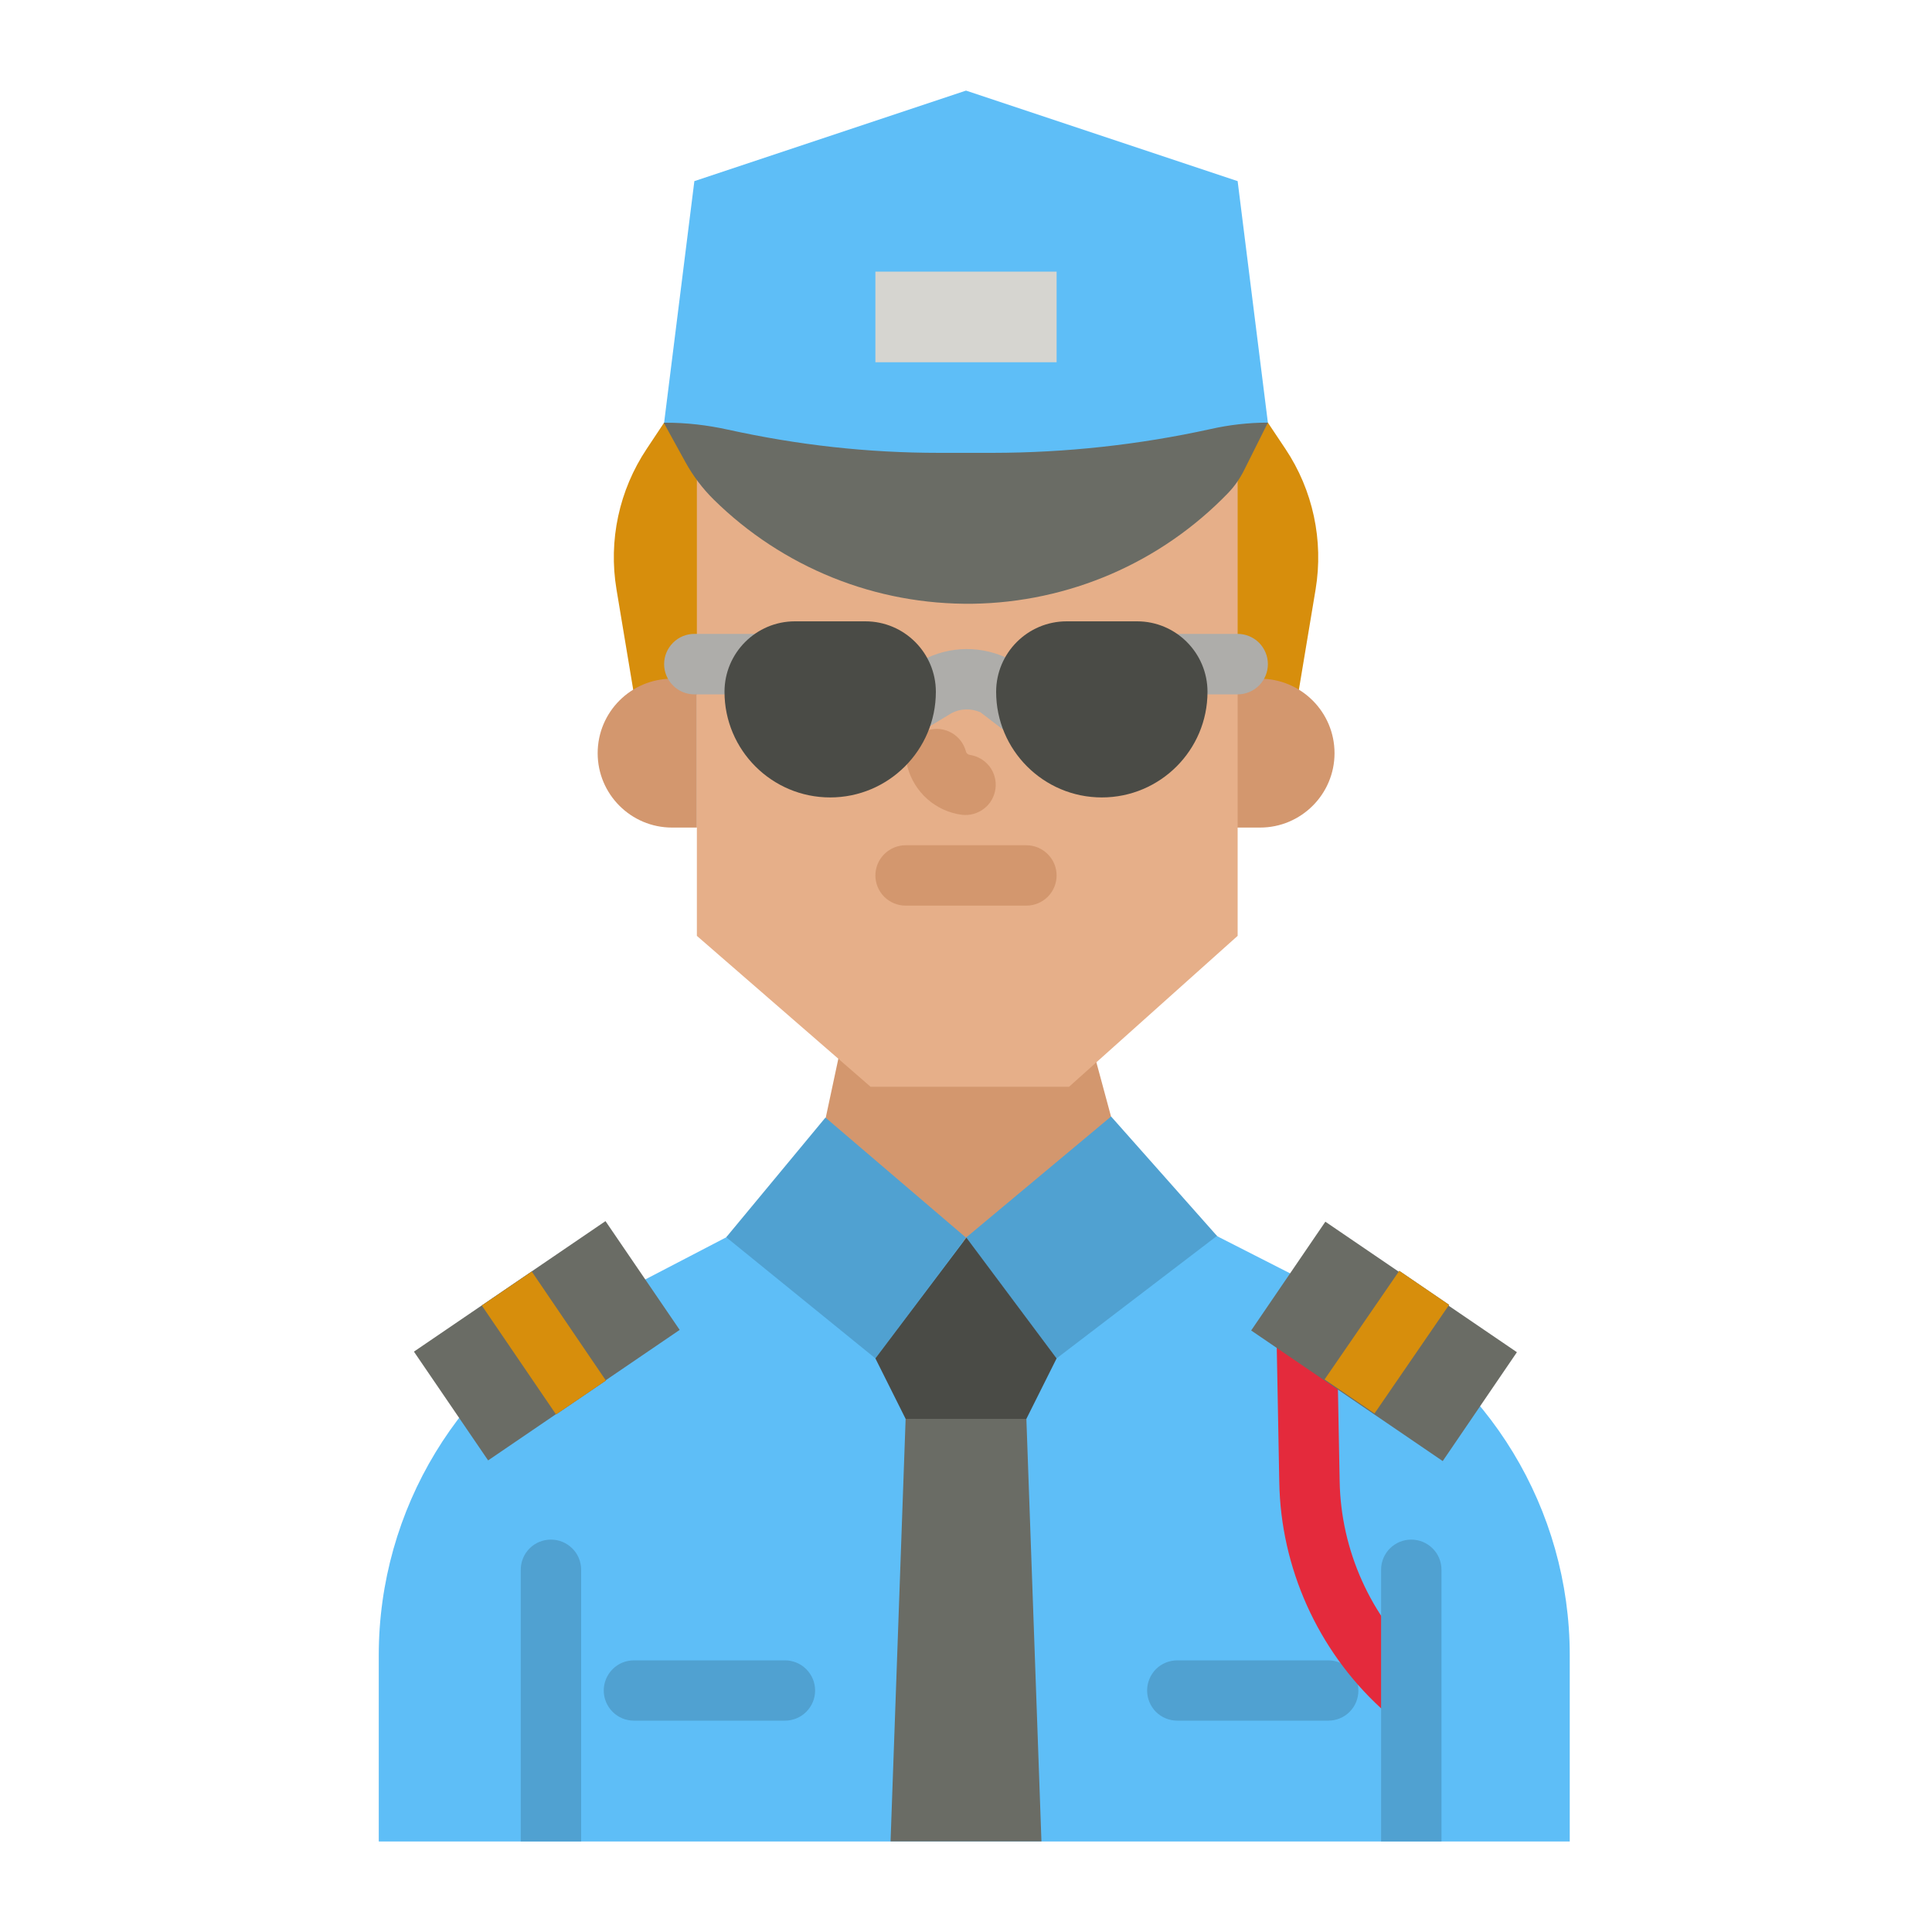 <svg width="20" height="20" viewBox="0 0 20 20" fill="none" xmlns="http://www.w3.org/2000/svg">
<path d="M13.438 7.188L13.619 6.102C13.703 5.595 13.592 5.074 13.306 4.646L13.125 4.375H6.875L6.695 4.646C6.409 5.074 6.297 5.595 6.382 6.102L6.563 7.188H13.438Z" fill="#D78E0C"/>
<path d="M13.044 8.567H12.787V7.026H13.044C13.469 7.026 13.815 7.371 13.815 7.797C13.815 8.222 13.469 8.567 13.044 8.567Z" fill="#D3976E"/>
<path d="M6.875 4.375L7.188 1.875L10 0.938L12.812 1.875L13.125 4.375L10 5.938L6.875 4.375Z" fill="#5EBEF7"/>
<path d="M11.249 10.625L11.587 11.875L12.614 12.809L10.046 14.375L7.518 12.81L8.483 11.875L8.75 10.625H11.249Z" fill="#D3976E"/>
<path d="M12.812 9.688L11.067 11.25H9.012L7.214 9.688V4.688L8.483 5.625H11.608L12.812 4.688V9.688Z" fill="#E6AF89"/>
<path d="M12.582 12.788L14.074 13.548C15.411 14.244 16.25 15.626 16.25 17.134V19.063H3.921V17.134C3.921 15.626 4.76 14.244 6.097 13.548L7.517 12.809L9.148 13.125L10.086 12.812L11.023 13.125L12.582 12.788Z" fill="#5EBEF7"/>
<path d="M6.016 16.25V19.062H5.391V16.25C5.391 16.077 5.53 15.938 5.703 15.938C5.876 15.938 6.016 16.077 6.016 16.25ZM14.922 16.25V19.062H14.297V16.25C14.297 16.077 14.437 15.938 14.609 15.938C14.782 15.938 14.922 16.077 14.922 16.25Z" fill="#5EBEF7"/>
<path d="M6.016 16.25V19.062H5.391V16.25C5.391 16.077 5.53 15.938 5.703 15.938C5.876 15.938 6.016 16.077 6.016 16.25ZM10 12.812L9.062 14.062L7.518 12.808L8.545 11.569L10 12.812ZM10 12.812L10.938 14.062L12.598 12.794L11.502 11.558L10 12.812Z" fill="#50A1D1"/>
<path d="M6.957 7.026H7.214V8.567H6.957C6.532 8.567 6.187 8.222 6.187 7.797C6.187 7.371 6.532 7.026 6.957 7.026Z" fill="#D3976E"/>
<path d="M7.391 5.174C7.744 5.521 8.162 5.795 8.621 5.98C9.08 6.165 9.572 6.256 10.067 6.25C10.562 6.243 11.05 6.138 11.504 5.942C11.959 5.745 12.369 5.46 12.713 5.104C12.779 5.035 12.834 4.957 12.877 4.871L13.125 4.375C12.925 4.375 12.725 4.398 12.53 4.442C11.789 4.605 11.033 4.687 10.274 4.688H9.726C8.977 4.688 8.261 4.607 7.537 4.448C7.324 4.401 7.106 4.375 6.887 4.376L6.871 4.376L7.095 4.783C7.174 4.927 7.274 5.059 7.391 5.174Z" fill="#6A6C65"/>
<path d="M9.959 8.435C10.04 8.444 10.122 8.421 10.187 8.371C10.252 8.321 10.294 8.247 10.305 8.165C10.316 8.084 10.294 8.002 10.245 7.936C10.195 7.871 10.122 7.827 10.041 7.815C10.031 7.814 10.022 7.81 10.014 7.803C10.007 7.796 10.001 7.788 9.999 7.778C9.988 7.738 9.97 7.701 9.945 7.668C9.92 7.636 9.889 7.608 9.854 7.588C9.818 7.567 9.779 7.554 9.738 7.548C9.698 7.543 9.656 7.545 9.617 7.556C9.537 7.577 9.468 7.629 9.426 7.701C9.385 7.772 9.373 7.858 9.394 7.938C9.428 8.067 9.5 8.184 9.601 8.273C9.701 8.361 9.826 8.418 9.959 8.435L9.959 8.435ZM10.625 8.75H9.375C9.292 8.75 9.213 8.783 9.154 8.842C9.095 8.9 9.062 8.98 9.062 9.063C9.062 9.145 9.095 9.225 9.154 9.284C9.213 9.342 9.292 9.375 9.375 9.375H10.625C10.708 9.375 10.787 9.342 10.846 9.284C10.905 9.225 10.938 9.145 10.938 9.063C10.938 8.98 10.905 8.9 10.846 8.842C10.787 8.783 10.708 8.75 10.625 8.75Z" fill="#D3976E"/>
<path d="M10.938 14.062L10.625 14.688H9.375L9.062 14.062L10.004 12.812L10.938 14.062Z" fill="#4A4B46"/>
<path d="M9.219 19.062L9.375 14.688H10.625L10.781 19.062H9.219Z" fill="#6A6C65"/>
<path d="M8.125 17.812H6.562C6.48 17.812 6.4 17.78 6.342 17.721C6.283 17.662 6.25 17.583 6.25 17.5C6.25 17.417 6.283 17.338 6.342 17.279C6.4 17.22 6.48 17.188 6.562 17.188H8.125C8.208 17.188 8.287 17.22 8.346 17.279C8.405 17.338 8.438 17.417 8.438 17.5C8.438 17.583 8.405 17.662 8.346 17.721C8.287 17.78 8.208 17.812 8.125 17.812ZM13.75 17.812H12.188C12.105 17.812 12.025 17.78 11.966 17.721C11.908 17.662 11.875 17.583 11.875 17.5C11.875 17.417 11.908 17.338 11.966 17.279C12.025 17.22 12.105 17.188 12.188 17.188H13.75C13.833 17.188 13.912 17.22 13.971 17.279C14.03 17.338 14.062 17.417 14.062 17.5C14.062 17.583 14.03 17.662 13.971 17.721C13.912 17.78 13.833 17.812 13.75 17.812Z" fill="#50A1D1"/>
<path d="M9.062 2.812H10.938V3.75H9.062V2.812Z" fill="#D6D5D0"/>
<path d="M14.504 17.763C14.426 17.763 14.351 17.734 14.293 17.681C13.641 17.081 13.258 16.229 13.243 15.343L13.21 13.572C13.208 13.489 13.24 13.409 13.297 13.35C13.355 13.29 13.434 13.256 13.517 13.254C13.691 13.25 13.832 13.388 13.835 13.56L13.868 15.332C13.88 16.048 14.189 16.736 14.716 17.221C14.762 17.263 14.795 17.319 14.809 17.38C14.823 17.442 14.818 17.506 14.796 17.564C14.773 17.623 14.733 17.673 14.681 17.709C14.629 17.744 14.567 17.763 14.504 17.763H14.504Z" fill="#E42A3C"/>
<path d="M5.053 15.118L4.285 13.992L6.268 12.641L7.036 13.767L5.053 15.118Z" fill="#6A6C65"/>
<path d="M6.273 14.291L5.757 14.642L4.989 13.515L5.506 13.163L6.273 14.291ZM12.952 13.773L13.72 12.647L15.703 13.998L14.935 15.125L12.952 13.773Z" fill="#6A6C65"/>
<path d="M15.002 13.508L14.229 14.632L13.713 14.28L14.486 13.156L15.002 13.508Z" fill="#6A6C65"/>
<path d="M6.272 14.291L5.756 14.642L4.988 13.515L5.505 13.163L6.272 14.291ZM15.001 13.508L14.229 14.632L13.712 14.28L14.485 13.156L15.001 13.508Z" fill="#D78E0C"/>
<path d="M10.803 7.087L10.504 6.858C10.489 6.847 10.474 6.838 10.459 6.829C10.318 6.756 10.162 6.718 10.003 6.719C9.844 6.72 9.688 6.76 9.549 6.835C9.544 6.837 9.539 6.84 9.535 6.843L9.213 7.037C9.143 7.081 9.093 7.15 9.074 7.23C9.055 7.31 9.068 7.394 9.11 7.465C9.153 7.535 9.222 7.586 9.302 7.606C9.381 7.626 9.466 7.614 9.537 7.572L9.851 7.382C9.897 7.358 9.947 7.345 9.999 7.344C10.05 7.342 10.101 7.353 10.149 7.373L10.424 7.584C10.478 7.625 10.545 7.648 10.613 7.648C10.679 7.648 10.742 7.627 10.795 7.589C10.848 7.551 10.888 7.498 10.909 7.436C10.93 7.374 10.931 7.307 10.912 7.244C10.893 7.182 10.855 7.127 10.803 7.087H10.803ZM7.812 6.562H7.188C7.105 6.562 7.025 6.595 6.967 6.654C6.908 6.713 6.875 6.792 6.875 6.875C6.875 6.958 6.908 7.037 6.967 7.096C7.025 7.155 7.105 7.188 7.188 7.188H7.812C7.895 7.188 7.975 7.155 8.033 7.096C8.092 7.037 8.125 6.958 8.125 6.875C8.125 6.792 8.092 6.713 8.033 6.654C7.975 6.595 7.895 6.562 7.812 6.562ZM12.812 6.562H12.188C12.105 6.562 12.025 6.595 11.966 6.654C11.908 6.713 11.875 6.792 11.875 6.875C11.875 6.958 11.908 7.037 11.966 7.096C12.025 7.155 12.105 7.188 12.188 7.188H12.812C12.895 7.188 12.975 7.155 13.034 7.096C13.092 7.037 13.125 6.958 13.125 6.875C13.125 6.792 13.092 6.713 13.034 6.654C12.975 6.595 12.895 6.562 12.812 6.562Z" fill="#AEADAA"/>
<path d="M8.229 6.432H8.958C9.361 6.432 9.688 6.759 9.688 7.162C9.688 7.765 9.197 8.255 8.594 8.255C7.99 8.255 7.5 7.765 7.5 7.162C7.5 6.759 7.827 6.432 8.229 6.432H8.229ZM11.042 6.432H11.771C12.173 6.432 12.5 6.759 12.5 7.162C12.5 7.765 12.01 8.255 11.406 8.255C10.803 8.255 10.312 7.765 10.312 7.162C10.312 6.759 10.639 6.432 11.042 6.432Z" fill="#4A4B46"/>
<path d="M14.922 16.25V19.062H14.297V16.25C14.297 16.077 14.437 15.938 14.609 15.938C14.782 15.938 14.922 16.077 14.922 16.25Z" fill="#50A1D1"/>
</svg>
